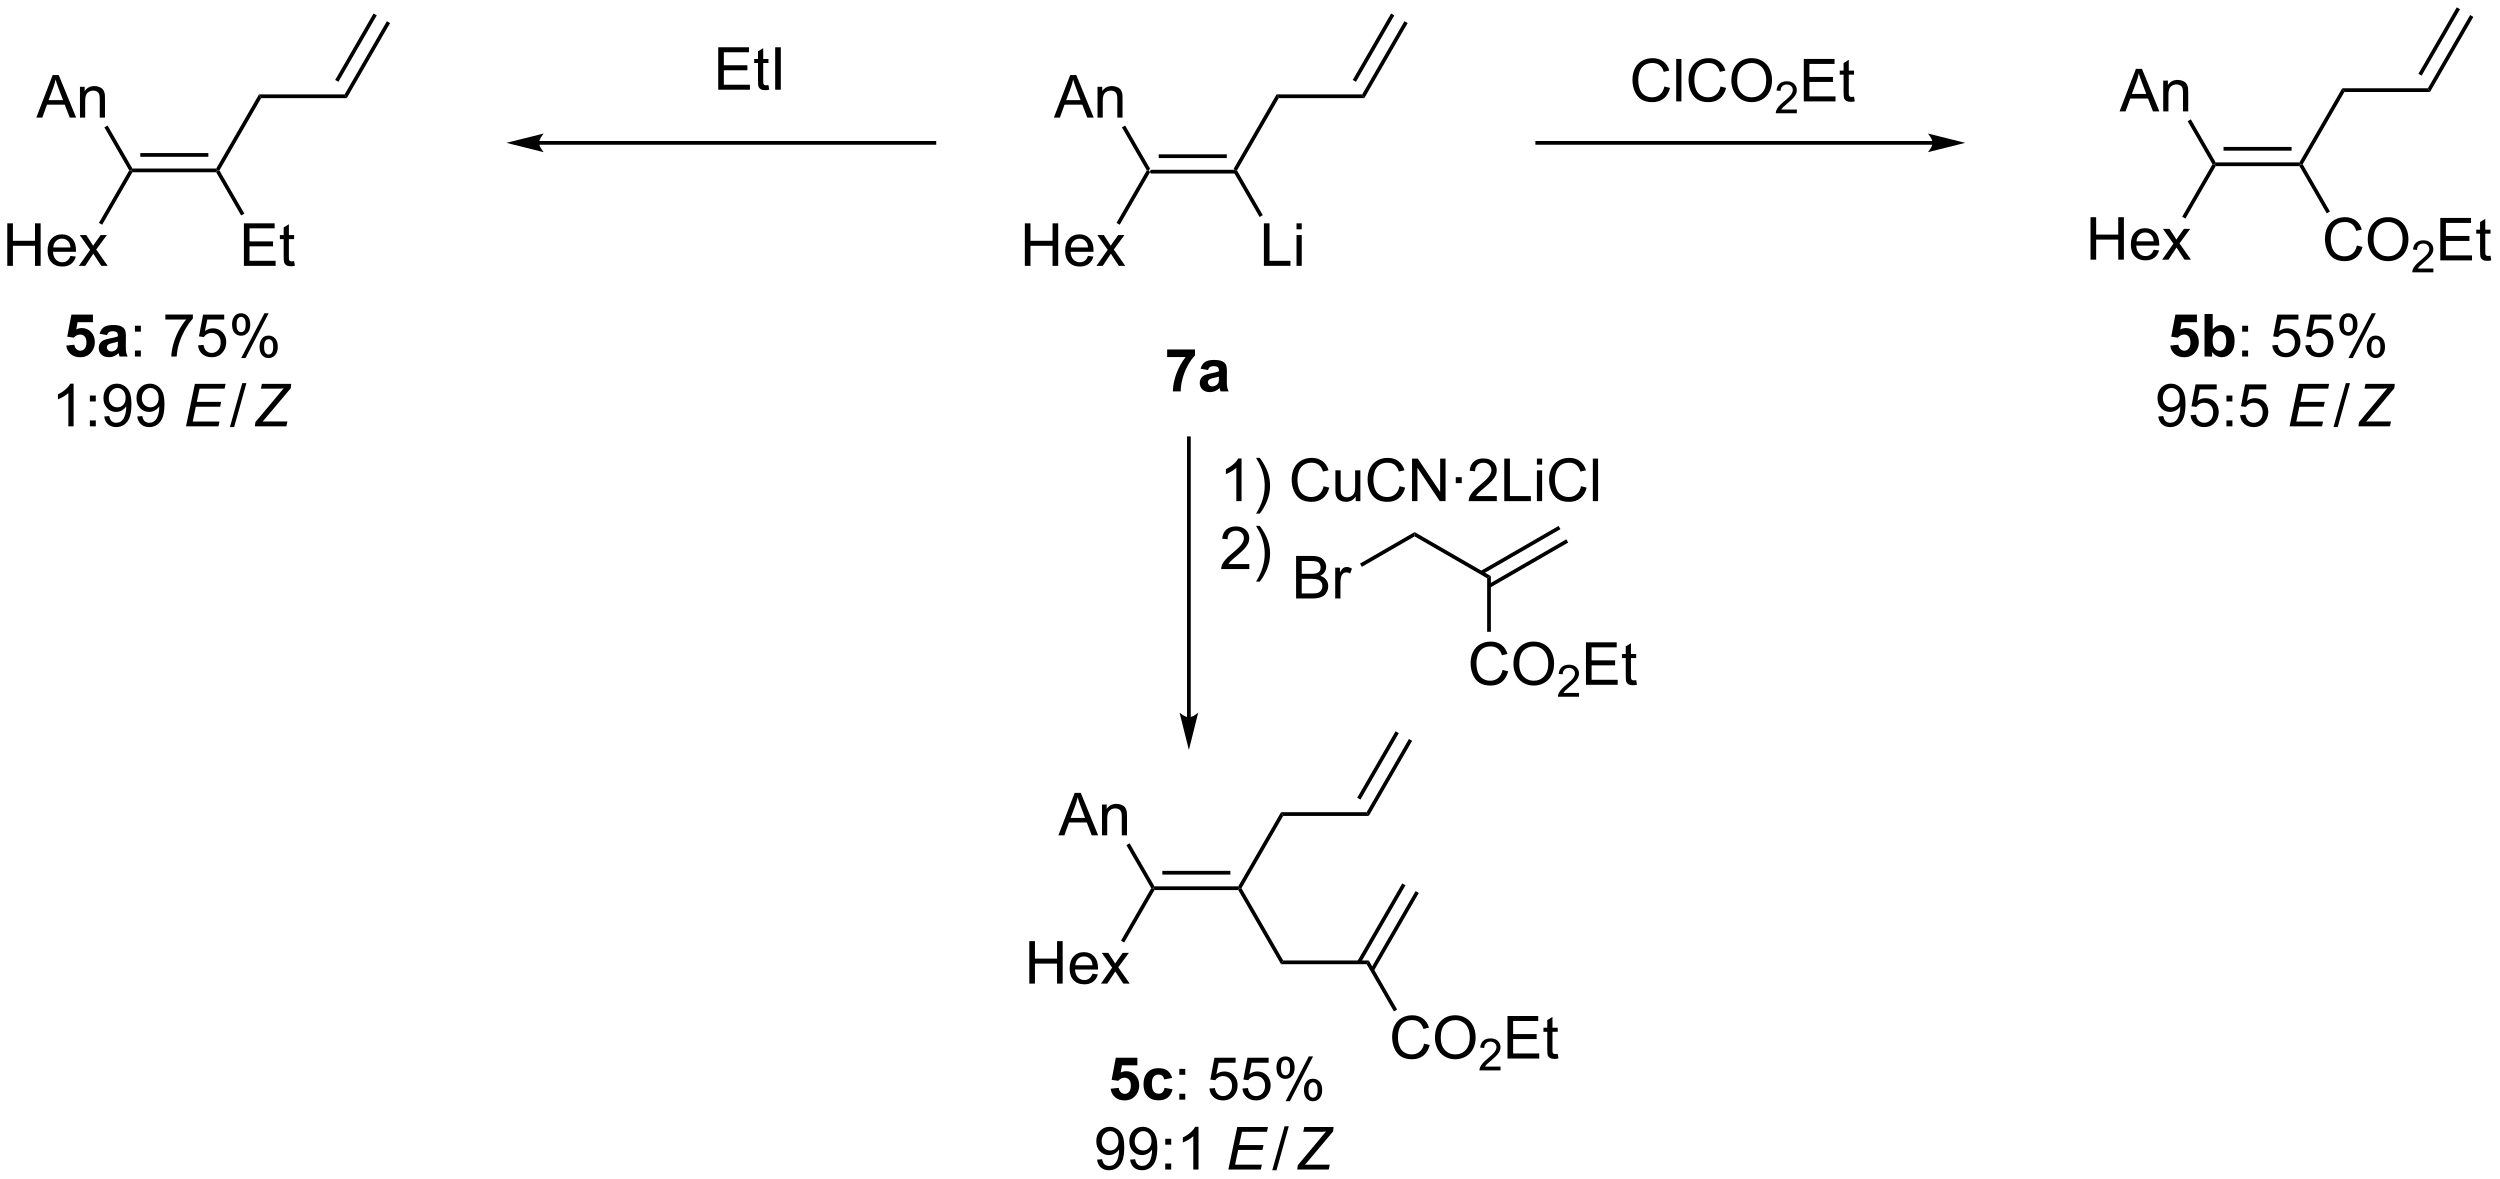 <?xml version="1.0" encoding="UTF-8"?>
<!DOCTYPE svg PUBLIC '-//W3C//DTD SVG 1.0//EN'
          'http://www.w3.org/TR/2001/REC-SVG-20010904/DTD/svg10.dtd'>
<svg stroke-dasharray="none" shape-rendering="auto" xmlns="http://www.w3.org/2000/svg" font-family="'Dialog'" text-rendering="auto" width="918" fill-opacity="1" color-interpolation="auto" color-rendering="auto" preserveAspectRatio="xMidYMid meet" font-size="12px" viewBox="0 0 918 433" fill="black" xmlns:xlink="http://www.w3.org/1999/xlink" stroke="black" image-rendering="auto" stroke-miterlimit="10" stroke-linecap="square" stroke-linejoin="miter" font-style="normal" stroke-width="1" height="433" stroke-dashoffset="0" font-weight="normal" stroke-opacity="1"
><!--Generated by the Batik Graphics2D SVG Generator--><defs id="genericDefs"
  /><g
  ><defs id="defs1"
    ><clipPath clipPathUnits="userSpaceOnUse" id="clipPath1"
      ><path d="M1.924 0.646 L345.961 0.646 L345.961 162.773 L1.924 162.773 L1.924 0.646 Z"
      /></clipPath
      ><clipPath clipPathUnits="userSpaceOnUse" id="clipPath2"
      ><path d="M110.281 420.431 L110.281 578.051 L444.752 578.051 L444.752 420.431 Z"
      /></clipPath
    ></defs
    ><g transform="scale(2.667,2.667) translate(-1.924,-0.646) matrix(1.029,0,0,1.029,-111.51,-431.81)"
    ><path d="M264.228 443.484 L264.083 443.234 L264.228 442.984 L275.439 442.984 L275.583 443.234 L275.439 443.484 ZM265.278 441.414 L274.388 441.414 L274.388 440.914 L265.278 440.914 Z" stroke="none" clip-path="url(#clipPath2)"
    /></g
    ><g transform="matrix(2.743,0,0,2.743,-302.493,-1153.215)"
    ><path d="M247.472 456.009 L247.472 450.318 L248.225 450.318 L248.225 452.655 L251.183 452.655 L251.183 450.318 L251.936 450.318 L251.936 456.009 L251.183 456.009 L251.183 453.325 L248.225 453.325 L248.225 456.009 L247.472 456.009 ZM255.923 454.682 L256.644 454.77 Q256.474 455.404 256.01 455.753 Q255.55 456.102 254.833 456.102 Q253.927 456.102 253.397 455.546 Q252.869 454.987 252.869 453.983 Q252.869 452.942 253.405 452.368 Q253.94 451.793 254.794 451.793 Q255.62 451.793 256.142 452.358 Q256.668 452.919 256.668 453.939 Q256.668 454.001 256.665 454.125 L253.591 454.125 Q253.63 454.806 253.974 455.168 Q254.321 455.528 254.836 455.528 Q255.221 455.528 255.493 455.326 Q255.765 455.124 255.923 454.682 ZM253.63 453.551 L255.93 453.551 Q255.884 453.031 255.666 452.772 Q255.332 452.368 254.802 452.368 Q254.321 452.368 253.992 452.692 Q253.663 453.012 253.63 453.551 ZM257.057 456.009 L258.563 453.866 L257.168 451.887 L258.043 451.887 L258.675 452.852 Q258.853 453.129 258.962 453.315 Q259.133 453.059 259.278 452.86 L259.971 451.887 L260.807 451.887 L259.381 453.828 L260.916 456.009 L260.057 456.009 L259.21 454.728 L258.985 454.381 L257.904 456.009 L257.057 456.009 Z" stroke="none" clip-path="url(#clipPath2)"
    /></g
    ><g transform="matrix(2.743,0,0,2.743,-302.493,-1153.215)"
    ><path d="M263.795 443.234 L264.083 443.234 L264.228 443.484 L260.174 450.505 L259.741 450.255 Z" stroke="none" clip-path="url(#clipPath2)"
    /></g
    ><g transform="matrix(2.743,0,0,2.743,-302.493,-1153.215)"
    ><path d="M251.36 436.16 L253.547 430.469 L254.359 430.469 L256.688 436.16 L255.829 436.16 L255.167 434.436 L252.786 434.436 L252.162 436.16 L251.36 436.16 ZM253.003 433.823 L254.934 433.823 L254.339 432.247 Q254.067 431.527 253.935 431.067 Q253.826 431.613 253.63 432.154 L253.003 433.823 ZM257.201 436.16 L257.201 432.037 L257.83 432.037 L257.83 432.622 Q258.283 431.944 259.142 431.944 Q259.514 431.944 259.825 432.079 Q260.138 432.211 260.293 432.428 Q260.449 432.645 260.511 432.945 Q260.55 433.14 260.55 433.624 L260.55 436.16 L259.851 436.16 L259.851 433.652 Q259.851 433.225 259.768 433.013 Q259.688 432.801 259.481 432.676 Q259.274 432.55 258.994 432.55 Q258.547 432.55 258.223 432.834 Q257.9 433.116 257.9 433.908 L257.9 436.16 L257.201 436.16 Z" stroke="none" clip-path="url(#clipPath2)"
    /></g
    ><g transform="matrix(2.743,0,0,2.743,-302.493,-1153.215)"
    ><path d="M264.228 442.984 L264.083 443.234 L263.795 443.234 L260.468 437.473 L260.901 437.223 Z" stroke="none" clip-path="url(#clipPath2)"
    /></g
    ><g transform="matrix(2.743,0,0,2.743,-302.493,-1153.215)"
    ><path d="M275.872 443.234 L275.583 443.234 L275.439 442.984 L281.169 433.06 L281.458 433.56 Z" stroke="none" clip-path="url(#clipPath2)"
    /></g
    ><g transform="matrix(2.743,0,0,2.743,-302.493,-1153.215)"
    ><path d="M279.473 456.009 L279.473 450.318 L280.226 450.318 L280.226 455.336 L283.029 455.336 L283.029 456.009 L279.473 456.009 ZM283.841 451.121 L283.841 450.318 L284.539 450.318 L284.539 451.121 L283.841 451.121 ZM283.841 456.009 L283.841 451.887 L284.539 451.887 L284.539 456.009 L283.841 456.009 Z" stroke="none" clip-path="url(#clipPath2)"
    /></g
    ><g transform="matrix(2.743,0,0,2.743,-302.493,-1153.215)"
    ><path d="M275.439 443.484 L275.583 443.234 L275.872 443.234 L279.329 449.222 L278.896 449.472 Z" stroke="none" clip-path="url(#clipPath2)"
    /></g
    ><g transform="matrix(2.743,0,0,2.743,-302.493,-1153.215)"
    ><path d="M281.458 433.56 L281.169 433.06 L292.629 433.06 L292.918 433.56 Z" stroke="none" clip-path="url(#clipPath2)"
    /></g
    ><g transform="matrix(2.743,0,0,2.743,-302.493,-1153.215)"
    ><path d="M292.918 433.56 L292.629 433.06 L298.287 423.26 L298.72 423.51 ZM291.799 431.372 L296.933 422.479 L296.5 422.229 L291.366 431.122 Z" stroke="none" clip-path="url(#clipPath2)"
    /></g
    ><g transform="matrix(2.743,0,0,2.743,-302.493,-1153.215)"
    ><path d="M266.521 468.219 L266.521 467.207 L270.25 467.207 L270.25 467.999 Q269.79 468.452 269.311 469.304 Q268.835 470.152 268.584 471.11 Q268.333 472.067 268.338 472.821 L267.285 472.821 Q267.313 471.64 267.771 470.414 Q268.232 469.187 269 468.219 L266.521 468.219 ZM271.991 469.956 L271 469.777 Q271.168 469.179 271.574 468.892 Q271.983 468.605 272.785 468.605 Q273.515 468.605 273.872 468.778 Q274.229 468.949 274.374 469.216 Q274.522 469.482 274.522 470.191 L274.509 471.464 Q274.509 472.008 274.561 472.267 Q274.615 472.526 274.757 472.821 L273.678 472.821 Q273.637 472.712 273.575 472.497 Q273.546 472.401 273.536 472.37 Q273.256 472.642 272.938 472.779 Q272.62 472.914 272.257 472.914 Q271.621 472.914 271.253 472.57 Q270.888 472.223 270.888 471.695 Q270.888 471.346 271.054 471.071 Q271.222 470.797 271.522 470.652 Q271.823 470.507 272.389 470.398 Q273.155 470.253 273.45 470.129 L273.45 470.021 Q273.45 469.707 273.295 469.573 Q273.14 469.438 272.708 469.438 Q272.418 469.438 272.255 469.555 Q272.092 469.668 271.991 469.956 ZM273.45 470.841 Q273.241 470.911 272.785 471.009 Q272.332 471.105 272.193 471.198 Q271.978 471.348 271.978 471.581 Q271.978 471.811 272.149 471.979 Q272.32 472.145 272.584 472.145 Q272.878 472.145 273.148 471.951 Q273.344 471.804 273.406 471.589 Q273.45 471.449 273.45 471.058 L273.45 470.841 Z" stroke="none" clip-path="url(#clipPath2)"
    /></g
    ><g transform="matrix(2.743,0,0,2.743,-302.493,-1153.215)"
    ><path d="M269.682 516.443 L269.682 479.087 L269.682 478.837 L269.182 478.837 L269.182 479.087 L269.182 516.443 L269.182 516.693 L269.682 516.693 L269.682 516.443 ZM269.432 520.818 L270.682 515.818 C270.682 515.818 269.979 516.443 269.432 516.443 C268.885 516.443 268.182 515.818 268.182 515.818 Z" stroke="none" clip-path="url(#clipPath2)"
    /></g
    ><g transform="matrix(2.743,0,0,2.743,-302.493,-1153.215)"
    ><path d="M264.827 539.574 L264.682 539.324 L264.827 539.074 L276.038 539.074 L276.182 539.324 L276.038 539.574 ZM265.877 537.504 L274.987 537.504 L274.987 537.004 L265.877 537.004 Z" stroke="none" clip-path="url(#clipPath2)"
    /></g
    ><g transform="matrix(2.743,0,0,2.743,-302.493,-1153.215)"
    ><path d="M248.071 552.098 L248.071 546.408 L248.824 546.408 L248.824 548.745 L251.782 548.745 L251.782 546.408 L252.535 546.408 L252.535 552.098 L251.782 552.098 L251.782 549.415 L248.824 549.415 L248.824 552.098 L248.071 552.098 ZM256.522 550.771 L257.243 550.859 Q257.073 551.493 256.61 551.842 Q256.149 552.192 255.432 552.192 Q254.526 552.192 253.996 551.635 Q253.468 551.076 253.468 550.072 Q253.468 549.032 254.004 548.457 Q254.539 547.883 255.393 547.883 Q256.219 547.883 256.741 548.447 Q257.267 549.008 257.267 550.028 Q257.267 550.09 257.264 550.214 L254.19 550.214 Q254.229 550.895 254.573 551.257 Q254.92 551.617 255.435 551.617 Q255.82 551.617 256.092 551.415 Q256.364 551.213 256.522 550.771 ZM254.229 549.64 L256.529 549.64 Q256.483 549.12 256.265 548.861 Q255.931 548.457 255.401 548.457 Q254.92 548.457 254.591 548.781 Q254.262 549.102 254.229 549.64 ZM257.656 552.098 L259.162 549.956 L257.767 547.976 L258.642 547.976 L259.274 548.941 Q259.452 549.218 259.561 549.404 Q259.732 549.148 259.877 548.949 L260.57 547.976 L261.406 547.976 L259.98 549.917 L261.515 552.098 L260.656 552.098 L259.809 550.817 L259.584 550.471 L258.502 552.098 L257.656 552.098 Z" stroke="none" clip-path="url(#clipPath2)"
    /></g
    ><g transform="matrix(2.743,0,0,2.743,-302.493,-1153.215)"
    ><path d="M264.394 539.324 L264.682 539.324 L264.827 539.574 L260.773 546.594 L260.34 546.344 Z" stroke="none" clip-path="url(#clipPath2)"
    /></g
    ><g transform="matrix(2.743,0,0,2.743,-302.493,-1153.215)"
    ><path d="M251.959 532.249 L254.146 526.558 L254.958 526.558 L257.288 532.249 L256.428 532.249 L255.766 530.525 L253.385 530.525 L252.761 532.249 L251.959 532.249 ZM253.602 529.912 L255.533 529.912 L254.938 528.336 Q254.666 527.617 254.534 527.156 Q254.425 527.702 254.229 528.243 L253.602 529.912 ZM257.8 532.249 L257.8 528.126 L258.429 528.126 L258.429 528.711 Q258.882 528.033 259.741 528.033 Q260.113 528.033 260.424 528.168 Q260.737 528.3 260.892 528.517 Q261.048 528.735 261.11 529.035 Q261.149 529.229 261.149 529.713 L261.149 532.249 L260.45 532.249 L260.45 529.741 Q260.45 529.314 260.367 529.102 Q260.287 528.89 260.08 528.766 Q259.873 528.639 259.593 528.639 Q259.146 528.639 258.822 528.924 Q258.499 529.206 258.499 529.998 L258.499 532.249 L257.8 532.249 Z" stroke="none" clip-path="url(#clipPath2)"
    /></g
    ><g transform="matrix(2.743,0,0,2.743,-302.493,-1153.215)"
    ><path d="M264.827 539.074 L264.682 539.324 L264.394 539.324 L261.067 533.563 L261.5 533.313 Z" stroke="none" clip-path="url(#clipPath2)"
    /></g
    ><g transform="matrix(2.743,0,0,2.743,-302.493,-1153.215)"
    ><path d="M276.471 539.324 L276.182 539.324 L276.038 539.074 L281.768 529.149 L282.057 529.649 Z" stroke="none" clip-path="url(#clipPath2)"
    /></g
    ><g transform="matrix(2.743,0,0,2.743,-302.493,-1153.215)"
    ><path d="M276.038 539.574 L276.182 539.324 L276.471 539.324 L282.057 548.998 L281.768 549.498 Z" stroke="none" clip-path="url(#clipPath2)"
    /></g
    ><g transform="matrix(2.743,0,0,2.743,-302.493,-1153.215)"
    ><path d="M282.057 529.649 L281.768 529.149 L293.228 529.149 L293.517 529.649 Z" stroke="none" clip-path="url(#clipPath2)"
    /></g
    ><g transform="matrix(2.743,0,0,2.743,-302.493,-1153.215)"
    ><path d="M293.517 529.649 L293.228 529.149 L298.886 519.349 L299.319 519.599 ZM292.398 527.461 L297.532 518.568 L297.099 518.318 L291.965 527.211 Z" stroke="none" clip-path="url(#clipPath2)"
    /></g
    ><g transform="matrix(2.743,0,0,2.743,-302.493,-1153.215)"
    ><path d="M258.958 566.166 L260.045 566.054 Q260.092 566.422 260.32 566.639 Q260.55 566.854 260.848 566.854 Q261.189 566.854 261.425 566.577 Q261.663 566.298 261.663 565.739 Q261.663 565.216 261.427 564.954 Q261.194 564.691 260.816 564.691 Q260.348 564.691 259.975 565.107 L259.09 564.978 L259.649 562.017 L262.532 562.017 L262.532 563.037 L260.475 563.037 L260.304 564.005 Q260.669 563.821 261.049 563.821 Q261.777 563.821 262.281 564.349 Q262.786 564.877 262.786 565.721 Q262.786 566.422 262.377 566.973 Q261.823 567.729 260.837 567.729 Q260.048 567.729 259.551 567.304 Q259.054 566.88 258.958 566.166 ZM267.192 564.727 L266.115 564.921 Q266.061 564.597 265.869 564.434 Q265.678 564.271 265.37 564.271 Q264.964 564.271 264.72 564.553 Q264.477 564.835 264.477 565.495 Q264.477 566.228 264.723 566.53 Q264.971 566.833 265.385 566.833 Q265.696 566.833 265.893 566.657 Q266.092 566.481 266.175 566.049 L267.246 566.233 Q267.078 566.97 266.604 567.348 Q266.131 567.723 265.336 567.723 Q264.43 567.723 263.892 567.154 Q263.356 566.582 263.356 565.573 Q263.356 564.551 263.895 563.984 Q264.436 563.415 265.354 563.415 Q266.107 563.415 266.553 563.738 Q266.998 564.062 267.192 564.727 Z" stroke="none" clip-path="url(#clipPath2)"
    /></g
    ><g transform="matrix(2.743,0,0,2.743,-302.493,-1153.215)"
    ><path d="M268.152 564.302 L268.152 563.508 L268.947 563.508 L268.947 564.302 L268.152 564.302 ZM268.152 567.63 L268.152 566.833 L268.947 566.833 L268.947 567.63 L268.152 567.63 ZM272.182 566.14 L272.914 566.078 Q272.997 566.613 273.292 566.882 Q273.589 567.152 274.009 567.152 Q274.513 567.152 274.863 566.771 Q275.212 566.391 275.212 565.762 Q275.212 565.164 274.875 564.82 Q274.542 564.473 273.998 564.473 Q273.659 564.473 273.387 564.628 Q273.116 564.781 272.96 565.024 L272.306 564.939 L272.857 562.017 L275.685 562.017 L275.685 562.685 L273.416 562.685 L273.108 564.214 Q273.62 563.857 274.185 563.857 Q274.93 563.857 275.442 564.375 Q275.955 564.89 275.955 565.7 Q275.955 566.473 275.504 567.035 Q274.956 567.729 274.009 567.729 Q273.232 567.729 272.74 567.294 Q272.251 566.856 272.182 566.14 ZM276.603 566.14 L277.335 566.078 Q277.418 566.613 277.713 566.882 Q278.011 567.152 278.43 567.152 Q278.935 567.152 279.284 566.771 Q279.633 566.391 279.633 565.762 Q279.633 565.164 279.297 564.82 Q278.963 564.473 278.42 564.473 Q278.081 564.473 277.809 564.628 Q277.537 564.781 277.382 565.024 L276.727 564.939 L277.278 562.017 L280.107 562.017 L280.107 562.685 L277.837 562.685 L277.529 564.214 Q278.042 563.857 278.606 563.857 Q279.351 563.857 279.864 564.375 Q280.376 564.89 280.376 565.7 Q280.376 566.473 279.926 567.035 Q279.377 567.729 278.43 567.729 Q277.654 567.729 277.162 567.294 Q276.673 566.856 276.603 566.14 ZM281.156 563.306 Q281.156 562.695 281.462 562.268 Q281.77 561.841 282.352 561.841 Q282.888 561.841 283.237 562.224 Q283.589 562.607 283.589 563.347 Q283.589 564.069 283.234 564.46 Q282.88 564.851 282.36 564.851 Q281.842 564.851 281.498 564.468 Q281.156 564.082 281.156 563.306 ZM282.37 562.323 Q282.111 562.323 281.938 562.548 Q281.764 562.773 281.764 563.376 Q281.764 563.922 281.938 564.147 Q282.114 564.37 282.37 564.37 Q282.634 564.37 282.807 564.144 Q282.981 563.919 282.981 563.322 Q282.981 562.77 282.805 562.548 Q282.631 562.323 282.37 562.323 ZM282.375 567.84 L285.488 561.841 L286.055 561.841 L282.952 567.84 L282.375 567.84 ZM284.836 566.295 Q284.836 565.682 285.142 565.257 Q285.45 564.83 286.034 564.83 Q286.57 564.83 286.922 565.213 Q287.274 565.596 287.274 566.336 Q287.274 567.058 286.917 567.449 Q286.562 567.84 286.04 567.84 Q285.522 567.84 285.178 567.454 Q284.836 567.066 284.836 566.295 ZM286.055 565.312 Q285.791 565.312 285.618 565.537 Q285.444 565.762 285.444 566.365 Q285.444 566.908 285.618 567.133 Q285.794 567.359 286.05 567.359 Q286.319 567.359 286.49 567.133 Q286.663 566.908 286.663 566.311 Q286.663 565.759 286.487 565.537 Q286.314 565.312 286.055 565.312 Z" stroke="none" clip-path="url(#clipPath2)"
    /></g
    ><g transform="matrix(2.743,0,0,2.743,-302.493,-1153.215)"
    ><path d="M257.141 575.663 L257.814 575.601 Q257.899 576.074 258.14 576.289 Q258.38 576.501 258.756 576.501 Q259.079 576.501 259.32 576.354 Q259.563 576.207 259.718 575.961 Q259.874 575.715 259.977 575.296 Q260.083 574.876 260.083 574.442 Q260.083 574.395 260.081 574.302 Q259.871 574.636 259.506 574.843 Q259.144 575.05 258.722 575.05 Q258.016 575.05 257.526 574.537 Q257.037 574.025 257.037 573.187 Q257.037 572.322 257.547 571.794 Q258.057 571.266 258.826 571.266 Q259.382 571.266 259.84 571.566 Q260.301 571.864 260.539 572.418 Q260.779 572.969 260.779 574.017 Q260.779 575.109 260.541 575.756 Q260.306 576.401 259.837 576.74 Q259.369 577.079 258.74 577.079 Q258.072 577.079 257.648 576.709 Q257.226 576.336 257.141 575.663 ZM260.003 573.153 Q260.003 572.55 259.682 572.198 Q259.361 571.843 258.911 571.843 Q258.445 571.843 258.098 572.224 Q257.754 572.604 257.754 573.21 Q257.754 573.753 258.083 574.095 Q258.411 574.434 258.893 574.434 Q259.377 574.434 259.69 574.095 Q260.003 573.753 260.003 573.153 ZM261.562 575.663 L262.235 575.601 Q262.32 576.074 262.561 576.289 Q262.802 576.501 263.177 576.501 Q263.501 576.501 263.741 576.354 Q263.985 576.207 264.14 575.961 Q264.295 575.715 264.399 575.296 Q264.505 574.876 264.505 574.442 Q264.505 574.395 264.502 574.302 Q264.293 574.636 263.928 574.843 Q263.565 575.05 263.144 575.05 Q262.437 575.05 261.948 574.537 Q261.459 574.025 261.459 573.187 Q261.459 572.322 261.969 571.794 Q262.478 571.266 263.247 571.266 Q263.803 571.266 264.261 571.566 Q264.722 571.864 264.96 572.418 Q265.201 572.969 265.201 574.017 Q265.201 575.109 264.963 575.756 Q264.727 576.401 264.259 576.74 Q263.79 577.079 263.162 577.079 Q262.494 577.079 262.07 576.709 Q261.648 576.336 261.562 575.663 ZM264.425 573.153 Q264.425 572.55 264.104 572.198 Q263.783 571.843 263.332 571.843 Q262.867 571.843 262.52 572.224 Q262.176 572.604 262.176 573.21 Q262.176 573.753 262.504 574.095 Q262.833 574.434 263.314 574.434 Q263.798 574.434 264.111 574.095 Q264.425 573.753 264.425 573.153 ZM266.268 573.652 L266.268 572.858 L267.063 572.858 L267.063 573.652 L266.268 573.652 ZM266.268 576.98 L266.268 576.183 L267.063 576.183 L267.063 576.98 L266.268 576.98 ZM270.721 576.98 L270.022 576.98 L270.022 572.527 Q269.769 572.767 269.36 573.008 Q268.951 573.249 268.625 573.37 L268.625 572.695 Q269.209 572.418 269.647 572.027 Q270.087 571.634 270.271 571.266 L270.721 571.266 L270.721 576.98 Z" stroke="none" clip-path="url(#clipPath2)"
    /></g
    ><g transform="matrix(2.743,0,0,2.743,-302.493,-1153.215)"
    ><path d="M274.717 576.98 L275.91 571.289 L280.017 571.289 L279.88 571.937 L276.534 571.937 L276.161 573.707 L279.422 573.707 L279.287 574.356 L276.027 574.356 L275.615 576.336 L279.197 576.336 L279.062 576.98 L274.717 576.98 Z" stroke="none" clip-path="url(#clipPath2)"
    /></g
    ><g transform="matrix(2.743,0,0,2.743,-302.493,-1153.215)"
    ><path d="M280.595 577.079 L282.246 571.191 L282.805 571.191 L281.159 577.079 L280.595 577.079 Z" stroke="none" clip-path="url(#clipPath2)"
    /></g
    ><g transform="matrix(2.743,0,0,2.743,-302.493,-1153.215)"
    ><path d="M283.935 576.98 L284.01 576.408 L286.859 573.005 L287.449 572.291 Q287.628 572.074 287.793 571.89 Q287.433 571.934 287.289 571.934 L287.102 571.929 L286.877 571.934 L286.657 571.937 L284.742 571.937 L284.879 571.289 L288.803 571.289 L288.738 571.882 L285.682 575.513 Q285.12 576.183 284.967 576.354 Q285.138 576.331 285.19 576.331 L288.29 576.331 L288.156 576.98 L283.935 576.98 Z" stroke="none" clip-path="url(#clipPath2)"
    /></g
    ><g transform="matrix(2.743,0,0,2.743,-302.493,-1153.215)"
    ><path d="M406.889 442.659 L406.745 442.409 L406.889 442.159 L418.101 442.159 L418.245 442.409 L418.101 442.659 ZM407.94 440.589 L417.05 440.589 L417.05 440.089 L407.94 440.089 Z" stroke="none" clip-path="url(#clipPath2)"
    /></g
    ><g transform="matrix(2.743,0,0,2.743,-302.493,-1153.215)"
    ><path d="M390.133 455.184 L390.133 449.493 L390.886 449.493 L390.886 451.83 L393.844 451.83 L393.844 449.493 L394.597 449.493 L394.597 455.184 L393.844 455.184 L393.844 452.5 L390.886 452.5 L390.886 455.184 L390.133 455.184 ZM398.584 453.856 L399.306 453.945 Q399.135 454.579 398.672 454.928 Q398.211 455.277 397.495 455.277 Q396.589 455.277 396.058 454.721 Q395.53 454.162 395.53 453.158 Q395.53 452.118 396.066 451.543 Q396.602 450.968 397.456 450.968 Q398.281 450.968 398.804 451.533 Q399.329 452.094 399.329 453.114 Q399.329 453.176 399.327 453.3 L396.252 453.3 Q396.291 453.981 396.635 454.343 Q396.982 454.703 397.497 454.703 Q397.883 454.703 398.154 454.501 Q398.426 454.299 398.584 453.856 ZM396.291 452.726 L398.592 452.726 Q398.545 452.205 398.328 451.947 Q397.994 451.543 397.463 451.543 Q396.982 451.543 396.653 451.866 Q396.325 452.187 396.291 452.726 ZM399.719 455.184 L401.225 453.041 L399.83 451.062 L400.705 451.062 L401.336 452.027 Q401.515 452.304 401.623 452.49 Q401.794 452.234 401.939 452.035 L402.633 451.062 L403.469 451.062 L402.043 453.002 L403.577 455.184 L402.718 455.184 L401.872 453.903 L401.647 453.556 L400.565 455.184 L399.719 455.184 Z" stroke="none" clip-path="url(#clipPath2)"
    /></g
    ><g transform="matrix(2.743,0,0,2.743,-302.493,-1153.215)"
    ><path d="M406.456 442.409 L406.745 442.409 L406.889 442.659 L402.836 449.68 L402.403 449.43 Z" stroke="none" clip-path="url(#clipPath2)"
    /></g
    ><g transform="matrix(2.743,0,0,2.743,-302.493,-1153.215)"
    ><path d="M394.022 435.335 L396.208 429.644 L397.021 429.644 L399.35 435.335 L398.491 435.335 L397.828 433.611 L395.447 433.611 L394.824 435.335 L394.022 435.335 ZM395.665 432.998 L397.595 432.998 L397 431.422 Q396.728 430.702 396.596 430.242 Q396.488 430.788 396.291 431.329 L395.665 432.998 ZM399.862 435.335 L399.862 431.212 L400.491 431.212 L400.491 431.797 Q400.944 431.119 401.803 431.119 Q402.176 431.119 402.486 431.254 Q402.8 431.386 402.955 431.603 Q403.11 431.82 403.172 432.12 Q403.211 432.315 403.211 432.799 L403.211 435.335 L402.512 435.335 L402.512 432.827 Q402.512 432.4 402.43 432.188 Q402.349 431.976 402.142 431.851 Q401.935 431.725 401.656 431.725 Q401.208 431.725 400.885 432.009 Q400.561 432.291 400.561 433.083 L400.561 435.335 L399.862 435.335 Z" stroke="none" clip-path="url(#clipPath2)"
    /></g
    ><g transform="matrix(2.743,0,0,2.743,-302.493,-1153.215)"
    ><path d="M406.889 442.159 L406.745 442.409 L406.456 442.409 L403.13 436.648 L403.563 436.398 Z" stroke="none" clip-path="url(#clipPath2)"
    /></g
    ><g transform="matrix(2.743,0,0,2.743,-302.493,-1153.215)"
    ><path d="M418.533 442.409 L418.245 442.409 L418.101 442.159 L423.83 432.235 L424.119 432.735 Z" stroke="none" clip-path="url(#clipPath2)"
    /></g
    ><g transform="matrix(2.743,0,0,2.743,-302.493,-1153.215)"
    ><path d="M425.791 453.289 L426.545 453.478 Q426.309 454.407 425.693 454.896 Q425.077 455.382 424.19 455.382 Q423.268 455.382 422.691 455.007 Q422.117 454.632 421.814 453.923 Q421.514 453.211 421.514 452.396 Q421.514 451.506 421.853 450.846 Q422.194 450.183 422.821 449.839 Q423.447 449.495 424.2 449.495 Q425.054 449.495 425.636 449.93 Q426.219 450.365 426.449 451.154 L425.706 451.327 Q425.51 450.706 425.132 450.424 Q424.756 450.139 424.184 450.139 Q423.53 450.139 423.087 450.455 Q422.647 450.768 422.469 451.299 Q422.29 451.829 422.29 452.391 Q422.29 453.118 422.502 453.659 Q422.714 454.2 423.16 454.469 Q423.607 454.736 424.127 454.736 Q424.759 454.736 425.196 454.371 Q425.636 454.006 425.791 453.289 ZM427.245 452.513 Q427.245 451.094 428.005 450.295 Q428.766 449.493 429.97 449.493 Q430.756 449.493 431.388 449.87 Q432.022 450.246 432.353 450.918 Q432.687 451.591 432.687 452.445 Q432.687 453.312 432.338 453.995 Q431.988 454.679 431.346 455.031 Q430.707 455.382 429.964 455.382 Q429.162 455.382 428.528 454.994 Q427.897 454.604 427.571 453.933 Q427.245 453.26 427.245 452.513 ZM428.021 452.523 Q428.021 453.553 428.572 454.146 Q429.126 454.736 429.962 454.736 Q430.811 454.736 431.359 454.138 Q431.911 453.54 431.911 452.443 Q431.911 451.747 431.675 451.229 Q431.44 450.711 430.987 450.427 Q430.536 450.139 429.972 450.139 Q429.173 450.139 428.596 450.691 Q428.021 451.239 428.021 452.523 Z" stroke="none" clip-path="url(#clipPath2)"
    /></g
    ><g transform="matrix(2.743,0,0,2.743,-302.493,-1153.215)"
    ><path d="M436.027 456.37 L436.027 456.874 L433.204 456.874 Q433.199 456.684 433.267 456.509 Q433.373 456.222 433.61 455.943 Q433.849 455.663 434.297 455.296 Q434.992 454.726 435.237 454.392 Q435.481 454.058 435.481 453.761 Q435.481 453.45 435.258 453.237 Q435.037 453.022 434.678 453.022 Q434.299 453.022 434.072 453.249 Q433.845 453.476 433.843 453.877 L433.303 453.823 Q433.36 453.219 433.721 452.905 Q434.082 452.589 434.689 452.589 Q435.305 452.589 435.662 452.93 Q436.021 453.27 436.021 453.773 Q436.021 454.029 435.916 454.277 Q435.811 454.524 435.567 454.797 Q435.324 455.071 434.759 455.549 Q434.288 455.945 434.154 456.086 Q434.02 456.228 433.932 456.37 L436.027 456.37 Z" stroke="none" clip-path="url(#clipPath2)"
    /></g
    ><g transform="matrix(2.743,0,0,2.743,-302.493,-1153.215)"
    ><path d="M436.955 455.284 L436.955 449.593 L441.07 449.593 L441.07 450.264 L437.708 450.264 L437.708 452.008 L440.858 452.008 L440.858 452.676 L437.708 452.676 L437.708 454.611 L441.202 454.611 L441.202 455.284 L436.955 455.284 ZM443.678 454.658 L443.779 455.276 Q443.484 455.339 443.251 455.339 Q442.871 455.339 442.661 455.219 Q442.452 455.098 442.366 454.901 Q442.281 454.704 442.281 454.076 L442.281 451.705 L441.769 451.705 L441.769 451.162 L442.281 451.162 L442.281 450.139 L442.977 449.72 L442.977 451.162 L443.678 451.162 L443.678 451.705 L442.977 451.705 L442.977 454.115 Q442.977 454.415 443.013 454.5 Q443.05 454.586 443.132 454.637 Q443.218 454.686 443.373 454.686 Q443.49 454.686 443.678 454.658 Z" stroke="none" clip-path="url(#clipPath2)"
    /></g
    ><g transform="matrix(2.743,0,0,2.743,-302.493,-1153.215)"
    ><path d="M418.101 442.659 L418.245 442.409 L418.533 442.409 L422.183 448.732 L421.75 448.982 Z" stroke="none" clip-path="url(#clipPath2)"
    /></g
    ><g transform="matrix(2.743,0,0,2.743,-302.493,-1153.215)"
    ><path d="M424.119 432.735 L423.83 432.235 L435.291 432.235 L435.579 432.735 Z" stroke="none" clip-path="url(#clipPath2)"
    /></g
    ><g transform="matrix(2.743,0,0,2.743,-302.493,-1153.215)"
    ><path d="M435.579 432.735 L435.291 432.235 L440.948 422.435 L441.381 422.685 ZM434.46 430.547 L439.595 421.654 L439.162 421.404 L434.027 430.297 Z" stroke="none" clip-path="url(#clipPath2)"
    /></g
    ><g transform="matrix(2.743,0,0,2.743,-302.493,-1153.215)"
    ><path d="M400.804 466.681 L401.891 466.57 Q401.937 466.937 402.165 467.154 Q402.395 467.369 402.693 467.369 Q403.035 467.369 403.27 467.092 Q403.508 466.813 403.508 466.254 Q403.508 465.731 403.273 465.47 Q403.04 465.206 402.662 465.206 Q402.193 465.206 401.821 465.622 L400.936 465.493 L401.495 462.533 L404.378 462.533 L404.378 463.552 L402.32 463.552 L402.15 464.52 Q402.514 464.336 402.895 464.336 Q403.622 464.336 404.127 464.864 Q404.631 465.392 404.631 466.236 Q404.631 466.937 404.222 467.488 Q403.669 468.244 402.683 468.244 Q401.893 468.244 401.397 467.82 Q400.9 467.395 400.804 466.681 ZM405.396 468.146 L405.396 462.455 L406.486 462.455 L406.486 464.504 Q406.99 463.93 407.681 463.93 Q408.434 463.93 408.926 464.476 Q409.42 465.019 409.42 466.042 Q409.42 467.098 408.918 467.669 Q408.416 468.239 407.697 468.239 Q407.345 468.239 407 468.063 Q406.656 467.884 406.408 467.54 L406.408 468.146 L405.396 468.146 ZM406.478 465.995 Q406.478 466.634 406.68 466.942 Q406.964 467.377 407.433 467.377 Q407.795 467.377 408.049 467.069 Q408.302 466.759 408.302 466.096 Q408.302 465.389 408.046 465.076 Q407.79 464.763 407.391 464.763 Q406.998 464.763 406.737 465.069 Q406.478 465.374 406.478 465.995 Z" stroke="none" clip-path="url(#clipPath2)"
    /></g
    ><g transform="matrix(2.743,0,0,2.743,-302.493,-1153.215)"
    ><path d="M410.432 464.818 L410.432 464.023 L411.226 464.023 L411.226 464.818 L410.432 464.818 ZM410.432 468.146 L410.432 467.349 L411.226 467.349 L411.226 468.146 L410.432 468.146 ZM414.461 466.655 L415.193 466.593 Q415.276 467.129 415.571 467.398 Q415.869 467.667 416.288 467.667 Q416.793 467.667 417.142 467.286 Q417.491 466.906 417.491 466.277 Q417.491 465.679 417.155 465.335 Q416.821 464.988 416.278 464.988 Q415.939 464.988 415.667 465.144 Q415.395 465.296 415.24 465.54 L414.585 465.454 L415.137 462.533 L417.965 462.533 L417.965 463.2 L415.695 463.2 L415.388 464.73 Q415.9 464.373 416.464 464.373 Q417.209 464.373 417.722 464.89 Q418.234 465.405 418.234 466.215 Q418.234 466.989 417.784 467.55 Q417.235 468.244 416.288 468.244 Q415.512 468.244 415.02 467.809 Q414.531 467.372 414.461 466.655 ZM418.882 466.655 L419.615 466.593 Q419.698 467.129 419.993 467.398 Q420.29 467.667 420.709 467.667 Q421.214 467.667 421.563 467.286 Q421.913 466.906 421.913 466.277 Q421.913 465.679 421.577 465.335 Q421.243 464.988 420.699 464.988 Q420.36 464.988 420.088 465.144 Q419.817 465.296 419.661 465.54 L419.007 465.454 L419.558 462.533 L422.387 462.533 L422.387 463.2 L420.117 463.2 L419.809 464.73 Q420.321 464.373 420.885 464.373 Q421.631 464.373 422.143 464.89 Q422.656 465.405 422.656 466.215 Q422.656 466.989 422.205 467.55 Q421.657 468.244 420.709 468.244 Q419.933 468.244 419.442 467.809 Q418.952 467.372 418.882 466.655 ZM423.436 463.821 Q423.436 463.211 423.741 462.784 Q424.049 462.356 424.632 462.356 Q425.167 462.356 425.517 462.74 Q425.868 463.123 425.868 463.863 Q425.868 464.585 425.514 464.975 Q425.159 465.366 424.639 465.366 Q424.122 465.366 423.777 464.983 Q423.436 464.598 423.436 463.821 ZM424.65 462.838 Q424.391 462.838 424.217 463.063 Q424.044 463.288 424.044 463.891 Q424.044 464.437 424.217 464.662 Q424.393 464.885 424.65 464.885 Q424.914 464.885 425.087 464.66 Q425.26 464.435 425.26 463.837 Q425.26 463.286 425.084 463.063 Q424.911 462.838 424.65 462.838 ZM424.655 468.355 L427.768 462.356 L428.335 462.356 L425.232 468.355 L424.655 468.355 ZM427.116 466.81 Q427.116 466.197 427.421 465.772 Q427.729 465.346 428.314 465.346 Q428.85 465.346 429.202 465.728 Q429.554 466.111 429.554 466.852 Q429.554 467.574 429.197 467.964 Q428.842 468.355 428.319 468.355 Q427.802 468.355 427.457 467.97 Q427.116 467.582 427.116 466.81 ZM428.335 465.827 Q428.071 465.827 427.897 466.052 Q427.724 466.277 427.724 466.88 Q427.724 467.424 427.897 467.649 Q428.073 467.874 428.33 467.874 Q428.599 467.874 428.769 467.649 Q428.943 467.424 428.943 466.826 Q428.943 466.275 428.767 466.052 Q428.594 465.827 428.335 465.827 Z" stroke="none" clip-path="url(#clipPath2)"
    /></g
    ><g transform="matrix(2.743,0,0,2.743,-302.493,-1153.215)"
    ><path d="M399.204 476.178 L399.876 476.116 Q399.962 476.59 400.202 476.805 Q400.443 477.017 400.818 477.017 Q401.142 477.017 401.382 476.869 Q401.626 476.722 401.781 476.476 Q401.936 476.23 402.04 475.811 Q402.146 475.392 402.146 474.957 Q402.146 474.91 402.143 474.817 Q401.934 475.151 401.569 475.358 Q401.207 475.565 400.785 475.565 Q400.078 475.565 399.589 475.053 Q399.1 474.54 399.1 473.702 Q399.1 472.837 399.61 472.31 Q400.12 471.782 400.888 471.782 Q401.445 471.782 401.903 472.082 Q402.363 472.379 402.601 472.933 Q402.842 473.484 402.842 474.533 Q402.842 475.625 402.604 476.272 Q402.368 476.916 401.9 477.255 Q401.432 477.594 400.803 477.594 Q400.135 477.594 399.711 477.224 Q399.289 476.851 399.204 476.178 ZM402.066 473.668 Q402.066 473.065 401.745 472.713 Q401.424 472.359 400.974 472.359 Q400.508 472.359 400.161 472.739 Q399.817 473.12 399.817 473.725 Q399.817 474.269 400.146 474.61 Q400.474 474.949 400.955 474.949 Q401.439 474.949 401.752 474.61 Q402.066 474.269 402.066 473.668 ZM403.521 476.005 L404.254 475.943 Q404.337 476.479 404.632 476.748 Q404.929 477.017 405.348 477.017 Q405.853 477.017 406.202 476.636 Q406.552 476.256 406.552 475.627 Q406.552 475.029 406.215 474.685 Q405.882 474.338 405.338 474.338 Q404.999 474.338 404.727 474.494 Q404.456 474.646 404.3 474.89 L403.646 474.804 L404.197 471.882 L407.025 471.882 L407.025 472.55 L404.756 472.55 L404.448 474.08 Q404.96 473.723 405.524 473.723 Q406.27 473.723 406.782 474.24 Q407.295 474.755 407.295 475.565 Q407.295 476.339 406.844 476.9 Q406.296 477.594 405.348 477.594 Q404.572 477.594 404.08 477.159 Q403.591 476.722 403.521 476.005 ZM408.331 474.168 L408.331 473.373 L409.125 473.373 L409.125 474.168 L408.331 474.168 ZM408.331 477.496 L408.331 476.699 L409.125 476.699 L409.125 477.496 L408.331 477.496 ZM410.151 476.005 L410.884 475.943 Q410.967 476.479 411.262 476.748 Q411.559 477.017 411.979 477.017 Q412.483 477.017 412.833 476.636 Q413.182 476.256 413.182 475.627 Q413.182 475.029 412.846 474.685 Q412.512 474.338 411.968 474.338 Q411.629 474.338 411.358 474.494 Q411.086 474.646 410.93 474.89 L410.276 474.804 L410.827 471.882 L413.656 471.882 L413.656 472.55 L411.386 472.55 L411.078 474.08 Q411.59 473.723 412.155 473.723 Q412.9 473.723 413.412 474.24 Q413.925 474.755 413.925 475.565 Q413.925 476.339 413.474 476.9 Q412.926 477.594 411.979 477.594 Q411.202 477.594 410.711 477.159 Q410.221 476.722 410.151 476.005 Z" stroke="none" clip-path="url(#clipPath2)"
    /></g
    ><g transform="matrix(2.743,0,0,2.743,-302.493,-1153.215)"
    ><path d="M416.78 477.496 L417.973 471.805 L422.08 471.805 L421.943 472.452 L418.596 472.452 L418.224 474.222 L421.485 474.222 L421.35 474.872 L418.089 474.872 L417.678 476.851 L421.259 476.851 L421.125 477.496 L416.78 477.496 Z" stroke="none" clip-path="url(#clipPath2)"
    /></g
    ><g transform="matrix(2.743,0,0,2.743,-302.493,-1153.215)"
    ><path d="M422.657 477.594 L424.308 471.707 L424.868 471.707 L423.222 477.594 L422.657 477.594 Z" stroke="none" clip-path="url(#clipPath2)"
    /></g
    ><g transform="matrix(2.743,0,0,2.743,-302.493,-1153.215)"
    ><path d="M425.997 477.496 L426.072 476.924 L428.922 473.521 L429.512 472.806 Q429.69 472.589 429.856 472.405 Q429.496 472.449 429.351 472.449 L429.165 472.444 L428.94 472.449 L428.72 472.452 L426.805 472.452 L426.942 471.805 L430.865 471.805 L430.8 472.397 L427.744 476.028 Q427.183 476.699 427.03 476.869 Q427.201 476.846 427.252 476.846 L430.353 476.846 L430.218 477.496 L425.997 477.496 Z" stroke="none" clip-path="url(#clipPath2)"
    /></g
    ><g transform="matrix(2.743,0,0,2.743,-302.493,-1153.215)"
    ><path d="M128.009 443.484 L127.865 443.234 L128.009 442.984 L139.22 442.984 L139.364 443.234 L139.22 443.484 ZM129.06 441.414 L138.169 441.414 L138.169 440.914 L129.06 440.914 Z" stroke="none" clip-path="url(#clipPath2)"
    /></g
    ><g transform="matrix(2.743,0,0,2.743,-302.493,-1153.215)"
    ><path d="M111.253 456.009 L111.253 450.318 L112.006 450.318 L112.006 452.655 L114.964 452.655 L114.964 450.318 L115.717 450.318 L115.717 456.009 L114.964 456.009 L114.964 453.325 L112.006 453.325 L112.006 456.009 L111.253 456.009 ZM119.704 454.682 L120.426 454.77 Q120.255 455.404 119.792 455.753 Q119.331 456.102 118.614 456.102 Q117.708 456.102 117.178 455.546 Q116.65 454.987 116.65 453.983 Q116.65 452.942 117.186 452.368 Q117.721 451.793 118.575 451.793 Q119.401 451.793 119.924 452.358 Q120.449 452.919 120.449 453.939 Q120.449 454.001 120.446 454.125 L117.372 454.125 Q117.411 454.806 117.755 455.168 Q118.102 455.528 118.617 455.528 Q119.002 455.528 119.274 455.326 Q119.546 455.124 119.704 454.682 ZM117.411 453.551 L119.711 453.551 Q119.665 453.031 119.448 452.772 Q119.114 452.368 118.583 452.368 Q118.102 452.368 117.773 452.692 Q117.445 453.012 117.411 453.551 ZM120.838 456.009 L122.345 453.866 L120.95 451.887 L121.825 451.887 L122.456 452.852 Q122.635 453.129 122.743 453.315 Q122.914 453.059 123.059 452.86 L123.752 451.887 L124.588 451.887 L123.162 453.828 L124.697 456.009 L123.838 456.009 L122.992 454.728 L122.766 454.381 L121.685 456.009 L120.838 456.009 Z" stroke="none" clip-path="url(#clipPath2)"
    /></g
    ><g transform="matrix(2.743,0,0,2.743,-302.493,-1153.215)"
    ><path d="M127.576 443.234 L127.865 443.234 L128.009 443.484 L123.956 450.505 L123.522 450.255 Z" stroke="none" clip-path="url(#clipPath2)"
    /></g
    ><g transform="matrix(2.743,0,0,2.743,-302.493,-1153.215)"
    ><path d="M115.141 436.16 L117.328 430.469 L118.141 430.469 L120.47 436.16 L119.611 436.16 L118.948 434.436 L116.567 434.436 L115.944 436.16 L115.141 436.16 ZM116.785 433.823 L118.715 433.823 L118.12 432.247 Q117.848 431.527 117.716 431.067 Q117.608 431.613 117.411 432.154 L116.785 433.823 ZM120.982 436.16 L120.982 432.037 L121.611 432.037 L121.611 432.622 Q122.064 431.944 122.923 431.944 Q123.296 431.944 123.606 432.079 Q123.919 432.211 124.075 432.428 Q124.23 432.645 124.292 432.945 Q124.331 433.14 124.331 433.624 L124.331 436.16 L123.632 436.16 L123.632 433.652 Q123.632 433.225 123.549 433.013 Q123.469 432.801 123.262 432.676 Q123.055 432.55 122.776 432.55 Q122.328 432.55 122.004 432.834 Q121.681 433.116 121.681 433.908 L121.681 436.16 L120.982 436.16 Z" stroke="none" clip-path="url(#clipPath2)"
    /></g
    ><g transform="matrix(2.743,0,0,2.743,-302.493,-1153.215)"
    ><path d="M128.009 442.984 L127.865 443.234 L127.576 443.234 L124.25 437.473 L124.683 437.223 Z" stroke="none" clip-path="url(#clipPath2)"
    /></g
    ><g transform="matrix(2.743,0,0,2.743,-302.493,-1153.215)"
    ><path d="M139.653 443.234 L139.364 443.234 L139.22 442.984 L144.95 433.06 L145.239 433.56 Z" stroke="none" clip-path="url(#clipPath2)"
    /></g
    ><g transform="matrix(2.743,0,0,2.743,-302.493,-1153.215)"
    ><path d="M142.929 456.009 L142.929 450.318 L147.043 450.318 L147.043 450.989 L143.681 450.989 L143.681 452.733 L146.831 452.733 L146.831 453.401 L143.681 453.401 L143.681 455.336 L147.175 455.336 L147.175 456.009 L142.929 456.009 ZM149.652 455.383 L149.753 456.001 Q149.458 456.063 149.225 456.063 Q148.844 456.063 148.635 455.945 Q148.425 455.823 148.34 455.626 Q148.254 455.43 148.254 454.801 L148.254 452.43 L147.742 452.43 L147.742 451.887 L148.254 451.887 L148.254 450.865 L148.951 450.445 L148.951 451.887 L149.652 451.887 L149.652 452.43 L148.951 452.43 L148.951 454.839 Q148.951 455.14 148.987 455.225 Q149.023 455.31 149.106 455.362 Q149.191 455.411 149.346 455.411 Q149.463 455.411 149.652 455.383 Z" stroke="none" clip-path="url(#clipPath2)"
    /></g
    ><g transform="matrix(2.743,0,0,2.743,-302.493,-1153.215)"
    ><path d="M139.22 443.484 L139.364 443.234 L139.653 443.234 L142.991 449.016 L142.558 449.266 Z" stroke="none" clip-path="url(#clipPath2)"
    /></g
    ><g transform="matrix(2.743,0,0,2.743,-302.493,-1153.215)"
    ><path d="M145.239 433.56 L144.95 433.06 L156.41 433.06 L156.699 433.56 Z" stroke="none" clip-path="url(#clipPath2)"
    /></g
    ><g transform="matrix(2.743,0,0,2.743,-302.493,-1153.215)"
    ><path d="M156.699 433.56 L156.41 433.06 L162.068 423.26 L162.501 423.51 ZM155.58 431.372 L160.715 422.479 L160.282 422.229 L155.147 431.122 Z" stroke="none" clip-path="url(#clipPath2)"
    /></g
    ><g transform="matrix(2.743,0,0,2.743,-302.493,-1153.215)"
    ><path d="M119.146 466.681 L120.233 466.57 Q120.279 466.937 120.507 467.154 Q120.737 467.369 121.035 467.369 Q121.377 467.369 121.612 467.092 Q121.85 466.813 121.85 466.254 Q121.85 465.731 121.615 465.47 Q121.382 465.206 121.004 465.206 Q120.535 465.206 120.163 465.622 L119.278 465.493 L119.837 462.533 L122.72 462.533 L122.72 463.552 L120.662 463.552 L120.492 464.52 Q120.856 464.336 121.237 464.336 Q121.964 464.336 122.469 464.864 Q122.973 465.392 122.973 466.236 Q122.973 466.937 122.564 467.488 Q122.011 468.244 121.025 468.244 Q120.235 468.244 119.739 467.82 Q119.242 467.395 119.146 466.681 ZM124.6 465.281 L123.609 465.102 Q123.777 464.504 124.183 464.217 Q124.592 463.93 125.394 463.93 Q126.124 463.93 126.481 464.103 Q126.838 464.274 126.983 464.541 Q127.131 464.807 127.131 465.516 L127.118 466.79 Q127.118 467.333 127.17 467.592 Q127.224 467.851 127.366 468.146 L126.287 468.146 Q126.246 468.037 126.184 467.822 Q126.155 467.726 126.145 467.695 Q125.865 467.967 125.547 468.104 Q125.229 468.239 124.866 468.239 Q124.23 468.239 123.862 467.895 Q123.497 467.548 123.497 467.02 Q123.497 466.671 123.663 466.396 Q123.831 466.122 124.131 465.977 Q124.432 465.832 124.998 465.723 Q125.764 465.578 126.059 465.454 L126.059 465.346 Q126.059 465.032 125.904 464.898 Q125.749 464.763 125.317 464.763 Q125.027 464.763 124.864 464.88 Q124.701 464.994 124.6 465.281 ZM126.059 466.166 Q125.85 466.236 125.394 466.334 Q124.941 466.43 124.802 466.523 Q124.587 466.673 124.587 466.906 Q124.587 467.136 124.758 467.305 Q124.928 467.47 125.192 467.47 Q125.487 467.47 125.757 467.276 Q125.953 467.129 126.015 466.914 Q126.059 466.774 126.059 466.383 L126.059 466.166 Z" stroke="none" clip-path="url(#clipPath2)"
    /></g
    ><g transform="matrix(2.743,0,0,2.743,-302.493,-1153.215)"
    ><path d="M128.34 464.818 L128.34 464.023 L129.134 464.023 L129.134 464.818 L128.34 464.818 ZM128.34 468.146 L128.34 467.349 L129.134 467.349 L129.134 468.146 L128.34 468.146 ZM132.416 463.2 L132.416 462.527 L136.098 462.527 L136.098 463.071 Q135.555 463.65 135.022 464.611 Q134.488 465.568 134.196 466.58 Q133.986 467.294 133.929 468.146 L133.21 468.146 Q133.223 467.473 133.474 466.523 Q133.728 465.571 134.199 464.688 Q134.67 463.806 135.203 463.2 L132.416 463.2 ZM136.79 466.655 L137.523 466.593 Q137.606 467.129 137.901 467.398 Q138.198 467.667 138.617 467.667 Q139.122 467.667 139.471 467.286 Q139.821 466.906 139.821 466.277 Q139.821 465.679 139.484 465.335 Q139.15 464.988 138.607 464.988 Q138.268 464.988 137.996 465.144 Q137.725 465.296 137.569 465.54 L136.915 465.454 L137.466 462.533 L140.294 462.533 L140.294 463.2 L138.025 463.2 L137.717 464.73 Q138.229 464.373 138.793 464.373 Q139.539 464.373 140.051 464.89 Q140.564 465.405 140.564 466.215 Q140.564 466.989 140.113 467.55 Q139.565 468.244 138.617 468.244 Q137.841 468.244 137.349 467.809 Q136.86 467.372 136.79 466.655 ZM141.344 463.821 Q141.344 463.211 141.649 462.784 Q141.957 462.356 142.539 462.356 Q143.075 462.356 143.424 462.74 Q143.776 463.123 143.776 463.863 Q143.776 464.585 143.422 464.975 Q143.067 465.366 142.547 465.366 Q142.03 465.366 141.685 464.983 Q141.344 464.598 141.344 463.821 ZM142.558 462.838 Q142.299 462.838 142.125 463.063 Q141.952 463.288 141.952 463.891 Q141.952 464.437 142.125 464.662 Q142.301 464.885 142.558 464.885 Q142.821 464.885 142.995 464.66 Q143.168 464.435 143.168 463.837 Q143.168 463.286 142.992 463.063 Q142.819 462.838 142.558 462.838 ZM142.563 468.355 L145.676 462.356 L146.243 462.356 L143.14 468.355 L142.563 468.355 ZM145.024 466.81 Q145.024 466.197 145.329 465.772 Q145.637 465.346 146.222 465.346 Q146.758 465.346 147.11 465.728 Q147.462 466.111 147.462 466.852 Q147.462 467.574 147.104 467.964 Q146.75 468.355 146.227 468.355 Q145.71 468.355 145.365 467.97 Q145.024 467.582 145.024 466.81 ZM146.243 465.827 Q145.979 465.827 145.805 466.052 Q145.632 466.277 145.632 466.88 Q145.632 467.424 145.805 467.649 Q145.981 467.874 146.238 467.874 Q146.507 467.874 146.677 467.649 Q146.851 467.424 146.851 466.826 Q146.851 466.275 146.675 466.052 Q146.501 465.827 146.243 465.827 Z" stroke="none" clip-path="url(#clipPath2)"
    /></g
    ><g transform="matrix(2.743,0,0,2.743,-302.493,-1153.215)"
    ><path d="M120.13 477.496 L119.431 477.496 L119.431 473.042 Q119.178 473.283 118.769 473.523 Q118.36 473.764 118.034 473.885 L118.034 473.21 Q118.619 472.933 119.056 472.542 Q119.496 472.149 119.68 471.782 L120.13 471.782 L120.13 477.496 ZM122.308 474.168 L122.308 473.373 L123.102 473.373 L123.102 474.168 L122.308 474.168 ZM122.308 477.496 L122.308 476.699 L123.102 476.699 L123.102 477.496 L122.308 477.496 ZM124.232 476.178 L124.905 476.116 Q124.99 476.59 125.231 476.805 Q125.472 477.017 125.847 477.017 Q126.17 477.017 126.411 476.869 Q126.654 476.722 126.809 476.476 Q126.965 476.23 127.068 475.811 Q127.174 475.392 127.174 474.957 Q127.174 474.91 127.172 474.817 Q126.962 475.151 126.597 475.358 Q126.235 475.565 125.813 475.565 Q125.107 475.565 124.618 475.053 Q124.128 474.54 124.128 473.702 Q124.128 472.837 124.638 472.31 Q125.148 471.782 125.917 471.782 Q126.473 471.782 126.931 472.082 Q127.392 472.379 127.63 472.933 Q127.871 473.484 127.871 474.533 Q127.871 475.625 127.632 476.272 Q127.397 476.916 126.928 477.255 Q126.46 477.594 125.831 477.594 Q125.164 477.594 124.739 477.224 Q124.317 476.851 124.232 476.178 ZM127.094 473.668 Q127.094 473.065 126.773 472.713 Q126.452 472.359 126.002 472.359 Q125.536 472.359 125.189 472.739 Q124.845 473.12 124.845 473.725 Q124.845 474.269 125.174 474.61 Q125.503 474.949 125.984 474.949 Q126.468 474.949 126.781 474.61 Q127.094 474.269 127.094 473.668 ZM128.653 476.178 L129.326 476.116 Q129.412 476.59 129.652 476.805 Q129.893 477.017 130.268 477.017 Q130.592 477.017 130.832 476.869 Q131.076 476.722 131.231 476.476 Q131.386 476.23 131.49 475.811 Q131.596 475.392 131.596 474.957 Q131.596 474.91 131.593 474.817 Q131.384 475.151 131.019 475.358 Q130.656 475.565 130.234 475.565 Q129.528 475.565 129.039 475.053 Q128.55 474.54 128.55 473.702 Q128.55 472.837 129.06 472.31 Q129.57 471.782 130.338 471.782 Q130.894 471.782 131.352 472.082 Q131.813 472.379 132.051 472.933 Q132.292 473.484 132.292 474.533 Q132.292 475.625 132.054 476.272 Q131.818 476.916 131.35 477.255 Q130.881 477.594 130.253 477.594 Q129.585 477.594 129.161 477.224 Q128.739 476.851 128.653 476.178 ZM131.516 473.668 Q131.516 473.065 131.195 472.713 Q130.874 472.359 130.423 472.359 Q129.958 472.359 129.611 472.739 Q129.267 473.12 129.267 473.725 Q129.267 474.269 129.595 474.61 Q129.924 474.949 130.405 474.949 Q130.889 474.949 131.202 474.61 Q131.516 474.269 131.516 473.668 Z" stroke="none" clip-path="url(#clipPath2)"
    /></g
    ><g transform="matrix(2.743,0,0,2.743,-302.493,-1153.215)"
    ><path d="M135.178 477.496 L136.371 471.805 L140.478 471.805 L140.341 472.452 L136.995 472.452 L136.622 474.222 L139.883 474.222 L139.748 474.872 L136.488 474.872 L136.076 476.851 L139.658 476.851 L139.523 477.496 L135.178 477.496 Z" stroke="none" clip-path="url(#clipPath2)"
    /></g
    ><g transform="matrix(2.743,0,0,2.743,-302.493,-1153.215)"
    ><path d="M141.056 477.594 L142.707 471.707 L143.266 471.707 L141.62 477.594 L141.056 477.594 Z" stroke="none" clip-path="url(#clipPath2)"
    /></g
    ><g transform="matrix(2.743,0,0,2.743,-302.493,-1153.215)"
    ><path d="M144.396 477.496 L144.471 476.924 L147.32 473.521 L147.91 472.806 Q148.089 472.589 148.254 472.405 Q147.894 472.449 147.75 472.449 L147.563 472.444 L147.338 472.449 L147.118 472.452 L145.203 472.452 L145.34 471.805 L149.263 471.805 L149.199 472.397 L146.143 476.028 Q145.581 476.699 145.428 476.869 Q145.599 476.846 145.651 476.846 L148.751 476.846 L148.617 477.496 L144.396 477.496 Z" stroke="none" clip-path="url(#clipPath2)"
    /></g
    ><g transform="matrix(2.743,0,0,2.743,-302.493,-1153.215)"
    ><path d="M206.425 432.438 L206.425 426.747 L210.54 426.747 L210.54 427.417 L207.178 427.417 L207.178 429.161 L210.328 429.161 L210.328 429.829 L207.178 429.829 L207.178 431.765 L210.672 431.765 L210.672 432.438 L206.425 432.438 ZM213.149 431.811 L213.25 432.43 Q212.955 432.492 212.722 432.492 Q212.341 432.492 212.132 432.373 Q211.922 432.251 211.837 432.055 Q211.751 431.858 211.751 431.229 L211.751 428.859 L211.239 428.859 L211.239 428.315 L211.751 428.315 L211.751 427.293 L212.447 426.874 L212.447 428.315 L213.149 428.315 L213.149 428.859 L212.447 428.859 L212.447 431.268 Q212.447 431.568 212.484 431.654 Q212.52 431.739 212.603 431.791 Q212.688 431.84 212.843 431.84 Q212.96 431.84 213.149 431.811 ZM214.051 432.438 L214.051 426.747 L214.804 426.747 L214.804 432.438 L214.051 432.438 Z" stroke="none" clip-path="url(#clipPath2)"
    /></g
    ><g transform="matrix(2.743,0,0,2.743,-302.493,-1153.215)"
    ><path d="M333.09 432.002 L333.843 432.191 Q333.608 433.12 332.992 433.61 Q332.376 434.096 331.488 434.096 Q330.567 434.096 329.99 433.721 Q329.416 433.346 329.113 432.637 Q328.812 431.925 328.812 431.11 Q328.812 430.219 329.152 429.56 Q329.493 428.897 330.119 428.553 Q330.746 428.209 331.499 428.209 Q332.353 428.209 332.935 428.643 Q333.517 429.078 333.748 429.867 L333.005 430.041 Q332.808 429.42 332.43 429.138 Q332.055 428.853 331.483 428.853 Q330.829 428.853 330.386 429.169 Q329.946 429.482 329.767 430.012 Q329.589 430.543 329.589 431.104 Q329.589 431.832 329.801 432.373 Q330.013 432.913 330.458 433.183 Q330.906 433.449 331.426 433.449 Q332.058 433.449 332.495 433.084 Q332.935 432.719 333.09 432.002 ZM334.668 433.998 L334.668 428.307 L335.366 428.307 L335.366 433.998 L334.668 433.998 ZM340.598 432.002 L341.351 432.191 Q341.115 433.12 340.5 433.61 Q339.884 434.096 338.996 434.096 Q338.075 434.096 337.498 433.721 Q336.923 433.346 336.62 432.637 Q336.32 431.925 336.32 431.11 Q336.32 430.219 336.659 429.56 Q337.001 428.897 337.627 428.553 Q338.253 428.209 339.006 428.209 Q339.86 428.209 340.442 428.643 Q341.025 429.078 341.255 429.867 L340.512 430.041 Q340.316 429.42 339.938 429.138 Q339.563 428.853 338.991 428.853 Q338.336 428.853 337.894 429.169 Q337.454 429.482 337.275 430.012 Q337.096 430.543 337.096 431.104 Q337.096 431.832 337.309 432.373 Q337.521 432.913 337.966 433.183 Q338.414 433.449 338.934 433.449 Q339.565 433.449 340.003 433.084 Q340.442 432.719 340.598 432.002 ZM342.051 431.226 Q342.051 429.808 342.812 429.008 Q343.573 428.206 344.776 428.206 Q345.563 428.206 346.194 428.584 Q346.828 428.959 347.159 429.632 Q347.493 430.305 347.493 431.159 Q347.493 432.026 347.144 432.709 Q346.795 433.392 346.153 433.744 Q345.514 434.096 344.771 434.096 Q343.969 434.096 343.334 433.708 Q342.703 433.317 342.377 432.647 Q342.051 431.974 342.051 431.226 ZM342.827 431.236 Q342.827 432.266 343.378 432.859 Q343.932 433.449 344.768 433.449 Q345.617 433.449 346.166 432.851 Q346.717 432.253 346.717 431.156 Q346.717 430.46 346.481 429.942 Q346.246 429.425 345.793 429.14 Q345.343 428.853 344.779 428.853 Q343.979 428.853 343.402 429.404 Q342.827 429.953 342.827 431.236 Z" stroke="none" clip-path="url(#clipPath2)"
    /></g
    ><g transform="matrix(2.743,0,0,2.743,-302.493,-1153.215)"
    ><path d="M350.821 435.083 L350.821 435.588 L347.999 435.588 Q347.993 435.397 348.061 435.223 Q348.168 434.935 348.405 434.656 Q348.643 434.377 349.092 434.01 Q349.787 433.439 350.031 433.105 Q350.276 432.771 350.276 432.474 Q350.276 432.164 350.053 431.95 Q349.831 431.735 349.472 431.735 Q349.094 431.735 348.867 431.962 Q348.639 432.189 348.638 432.591 L348.098 432.537 Q348.154 431.933 348.515 431.618 Q348.876 431.302 349.484 431.302 Q350.099 431.302 350.456 431.644 Q350.815 431.983 350.815 432.486 Q350.815 432.742 350.711 432.991 Q350.606 433.237 350.361 433.511 Q350.118 433.785 349.554 434.262 Q349.082 434.658 348.948 434.8 Q348.814 434.941 348.727 435.083 L350.821 435.083 Z" stroke="none" clip-path="url(#clipPath2)"
    /></g
    ><g transform="matrix(2.743,0,0,2.743,-302.493,-1153.215)"
    ><path d="M351.75 433.998 L351.75 428.307 L355.864 428.307 L355.864 428.977 L352.503 428.977 L352.503 430.721 L355.652 430.721 L355.652 431.389 L352.503 431.389 L352.503 433.325 L355.996 433.325 L355.996 433.998 L351.75 433.998 ZM358.473 433.371 L358.574 433.99 Q358.279 434.052 358.046 434.052 Q357.666 434.052 357.456 433.933 Q357.246 433.811 357.161 433.615 Q357.075 433.418 357.075 432.789 L357.075 430.419 L356.563 430.419 L356.563 429.875 L357.075 429.875 L357.075 428.853 L357.772 428.434 L357.772 429.875 L358.473 429.875 L358.473 430.419 L357.772 430.419 L357.772 432.828 Q357.772 433.128 357.808 433.214 Q357.844 433.299 357.927 433.351 Q358.012 433.4 358.168 433.4 Q358.284 433.4 358.473 433.371 Z" stroke="none" clip-path="url(#clipPath2)"
    /></g
    ><g transform="matrix(2.743,0,0,2.743,-302.493,-1153.215)"
    ><path d="M276.481 487.505 L275.783 487.505 L275.783 483.051 Q275.529 483.292 275.12 483.533 Q274.711 483.773 274.385 483.895 L274.385 483.22 Q274.97 482.943 275.407 482.552 Q275.847 482.159 276.031 481.791 L276.481 481.791 L276.481 487.505 ZM278.923 489.18 L278.421 489.18 Q279.583 487.314 279.583 485.448 Q279.583 484.718 279.415 483.999 Q279.283 483.416 279.047 482.881 Q278.894 482.531 278.421 481.716 L278.923 481.716 Q279.653 482.692 280.002 483.673 Q280.3 484.519 280.3 485.443 Q280.3 486.491 279.899 487.472 Q279.498 488.45 278.923 489.18 ZM287.469 485.51 L288.223 485.699 Q287.987 486.628 287.371 487.117 Q286.755 487.603 285.868 487.603 Q284.946 487.603 284.369 487.228 Q283.795 486.853 283.492 486.144 Q283.192 485.432 283.192 484.617 Q283.192 483.727 283.531 483.067 Q283.872 482.404 284.499 482.06 Q285.125 481.716 285.878 481.716 Q286.732 481.716 287.314 482.151 Q287.897 482.586 288.127 483.375 L287.384 483.548 Q287.187 482.927 286.81 482.645 Q286.434 482.361 285.862 482.361 Q285.208 482.361 284.765 482.676 Q284.325 482.989 284.147 483.52 Q283.968 484.05 283.968 484.612 Q283.968 485.339 284.18 485.88 Q284.392 486.421 284.838 486.69 Q285.285 486.957 285.805 486.957 Q286.437 486.957 286.874 486.592 Q287.314 486.227 287.469 485.51 ZM291.764 487.505 L291.764 486.9 Q291.283 487.598 290.455 487.598 Q290.09 487.598 289.774 487.459 Q289.458 487.319 289.303 487.107 Q289.15 486.894 289.088 486.589 Q289.047 486.382 289.047 485.937 L289.047 483.383 L289.746 483.383 L289.746 485.668 Q289.746 486.216 289.787 486.405 Q289.854 486.682 290.067 486.84 Q290.281 486.995 290.594 486.995 Q290.91 486.995 291.184 486.835 Q291.461 486.675 291.575 486.398 Q291.689 486.118 291.689 485.59 L291.689 483.383 L292.388 483.383 L292.388 487.505 L291.764 487.505 ZM297.632 485.51 L298.385 485.699 Q298.15 486.628 297.534 487.117 Q296.918 487.603 296.03 487.603 Q295.109 487.603 294.532 487.228 Q293.957 486.853 293.655 486.144 Q293.354 485.432 293.354 484.617 Q293.354 483.727 293.693 483.067 Q294.035 482.404 294.661 482.06 Q295.288 481.716 296.041 481.716 Q296.895 481.716 297.477 482.151 Q298.059 482.586 298.289 483.375 L297.547 483.548 Q297.35 482.927 296.972 482.645 Q296.597 482.361 296.025 482.361 Q295.37 482.361 294.928 482.676 Q294.488 482.989 294.309 483.52 Q294.131 484.05 294.131 484.612 Q294.131 485.339 294.343 485.88 Q294.555 486.421 295 486.69 Q295.448 486.957 295.968 486.957 Q296.6 486.957 297.037 486.592 Q297.477 486.227 297.632 485.51 ZM299.305 487.505 L299.305 481.814 L300.079 481.814 L303.068 486.281 L303.068 481.814 L303.79 481.814 L303.79 487.505 L303.016 487.505 L300.027 483.033 L300.027 487.505 L299.305 487.505 ZM305.16 485.101 L305.16 484.307 L305.955 484.307 L305.955 485.101 L305.16 485.101 ZM310.653 486.832 L310.653 487.505 L306.89 487.505 Q306.883 487.252 306.973 487.019 Q307.115 486.636 307.431 486.263 Q307.75 485.89 308.347 485.401 Q309.274 484.64 309.6 484.195 Q309.926 483.75 309.926 483.354 Q309.926 482.94 309.628 482.656 Q309.333 482.368 308.855 482.368 Q308.35 482.368 308.047 482.671 Q307.744 482.974 307.742 483.51 L307.022 483.437 Q307.097 482.632 307.579 482.213 Q308.06 481.791 308.87 481.791 Q309.69 481.791 310.167 482.247 Q310.645 482.7 310.645 483.37 Q310.645 483.711 310.506 484.043 Q310.366 484.371 310.04 484.736 Q309.716 485.101 308.963 485.738 Q308.334 486.266 308.156 486.454 Q307.977 486.643 307.861 486.832 L310.653 486.832 ZM311.653 487.505 L311.653 481.814 L312.406 481.814 L312.406 486.832 L315.209 486.832 L315.209 487.505 L311.653 487.505 ZM316.02 482.617 L316.02 481.814 L316.719 481.814 L316.719 482.617 L316.02 482.617 ZM316.02 487.505 L316.02 483.383 L316.719 483.383 L316.719 487.505 L316.02 487.505 ZM321.933 485.51 L322.685 485.699 Q322.45 486.628 321.834 487.117 Q321.218 487.603 320.331 487.603 Q319.409 487.603 318.832 487.228 Q318.258 486.853 317.955 486.144 Q317.655 485.432 317.655 484.617 Q317.655 483.727 317.994 483.067 Q318.335 482.404 318.962 482.06 Q319.588 481.716 320.341 481.716 Q321.195 481.716 321.777 482.151 Q322.36 482.586 322.59 483.375 L321.847 483.548 Q321.65 482.927 321.273 482.645 Q320.897 482.361 320.325 482.361 Q319.671 482.361 319.228 482.676 Q318.788 482.989 318.61 483.52 Q318.431 484.05 318.431 484.612 Q318.431 485.339 318.643 485.88 Q318.856 486.421 319.301 486.69 Q319.748 486.957 320.268 486.957 Q320.9 486.957 321.337 486.592 Q321.777 486.227 321.933 485.51 ZM323.51 487.505 L323.51 481.814 L324.209 481.814 L324.209 487.505 L323.51 487.505 Z" stroke="none" clip-path="url(#clipPath2)"
    /></g
    ><g transform="matrix(2.743,0,0,2.743,-302.493,-1153.215)"
    ><path d="M277.522 495.932 L277.522 496.605 L273.759 496.605 Q273.751 496.352 273.842 496.119 Q273.984 495.736 274.3 495.363 Q274.618 494.99 275.216 494.501 Q276.142 493.74 276.468 493.295 Q276.795 492.85 276.795 492.454 Q276.795 492.04 276.497 491.755 Q276.202 491.468 275.723 491.468 Q275.218 491.468 274.916 491.771 Q274.613 492.074 274.61 492.61 L273.891 492.537 Q273.966 491.732 274.447 491.313 Q274.929 490.891 275.739 490.891 Q276.559 490.891 277.035 491.347 Q277.514 491.8 277.514 492.47 Q277.514 492.811 277.374 493.143 Q277.234 493.471 276.908 493.836 Q276.585 494.201 275.832 494.838 Q275.203 495.366 275.024 495.555 Q274.846 495.743 274.729 495.932 L277.522 495.932 ZM278.923 498.28 L278.421 498.28 Q279.583 496.414 279.583 494.548 Q279.583 493.818 279.415 493.099 Q279.283 492.516 279.047 491.981 Q278.894 491.631 278.421 490.816 L278.923 490.816 Q279.653 491.792 280.002 492.772 Q280.3 493.619 280.3 494.543 Q280.3 495.591 279.899 496.572 Q279.498 497.55 278.923 498.28 Z" stroke="none" clip-path="url(#clipPath2)"
    /></g
    ><g transform="matrix(2.743,0,0,2.743,-302.493,-1153.215)"
    ><path d="M283.784 500.538 L283.784 494.847 L285.919 494.847 Q286.572 494.847 286.965 495.02 Q287.361 495.191 287.583 495.551 Q287.806 495.91 287.806 496.301 Q287.806 496.666 287.607 496.99 Q287.41 497.31 287.012 497.51 Q287.526 497.66 287.803 498.025 Q288.083 498.39 288.083 498.886 Q288.083 499.288 287.912 499.632 Q287.744 499.973 287.495 500.16 Q287.247 500.346 286.872 500.442 Q286.499 500.538 285.956 500.538 L283.784 500.538 ZM284.537 497.238 L285.769 497.238 Q286.269 497.238 286.486 497.171 Q286.773 497.085 286.918 496.889 Q287.066 496.689 287.066 496.392 Q287.066 496.107 286.929 495.892 Q286.794 495.678 286.541 495.597 Q286.289 495.517 285.676 495.517 L284.537 495.517 L284.537 497.238 ZM284.537 499.865 L285.956 499.865 Q286.32 499.865 286.468 499.839 Q286.727 499.792 286.9 499.683 Q287.076 499.575 287.187 499.368 Q287.301 499.158 287.301 498.886 Q287.301 498.568 287.138 498.335 Q286.975 498.1 286.685 498.004 Q286.398 497.908 285.855 497.908 L284.537 497.908 L284.537 499.865 ZM289.022 500.538 L289.022 496.415 L289.651 496.415 L289.651 497.039 Q289.892 496.601 290.094 496.462 Q290.298 496.322 290.544 496.322 Q290.896 496.322 291.261 496.547 L291.02 497.194 Q290.764 497.044 290.508 497.044 Q290.28 497.044 290.096 497.181 Q289.915 497.318 289.837 497.564 Q289.721 497.937 289.721 498.379 L289.721 500.538 L289.022 500.538 Z" stroke="none" clip-path="url(#clipPath2)"
    /></g
    ><g transform="matrix(2.743,0,0,2.743,-302.493,-1153.215)"
    ><path d="M292.587 496.303 L292.337 495.87 L299.649 491.649 L299.649 492.226 Z" stroke="none" clip-path="url(#clipPath2)"
    /></g
    ><g transform="matrix(2.743,0,0,2.743,-302.493,-1153.215)"
    ><path d="M299.649 492.226 L299.649 491.649 L309.859 497.543 L309.359 497.832 Z" stroke="none" clip-path="url(#clipPath2)"
    /></g
    ><g transform="matrix(2.743,0,0,2.743,-302.493,-1153.215)"
    ><path d="M309.734 499.099 L320.211 493.05 L319.961 492.617 L309.484 498.666 ZM308.699 497.307 L319.175 491.258 L318.925 490.825 L308.449 496.873 Z" stroke="none" clip-path="url(#clipPath2)"
    /></g
    ><g transform="matrix(2.743,0,0,2.743,-302.493,-1153.215)"
    ><path d="M311.425 510.102 L312.178 510.291 Q311.943 511.22 311.327 511.709 Q310.711 512.196 309.823 512.196 Q308.902 512.196 308.325 511.821 Q307.75 511.446 307.448 510.736 Q307.147 510.025 307.147 509.21 Q307.147 508.319 307.486 507.659 Q307.828 506.997 308.454 506.653 Q309.081 506.309 309.834 506.309 Q310.688 506.309 311.27 506.743 Q311.852 507.178 312.083 507.967 L311.34 508.141 Q311.143 507.52 310.765 507.238 Q310.39 506.953 309.818 506.953 Q309.163 506.953 308.721 507.269 Q308.281 507.582 308.103 508.112 Q307.924 508.643 307.924 509.204 Q307.924 509.932 308.136 510.473 Q308.348 511.013 308.793 511.283 Q309.241 511.549 309.761 511.549 Q310.393 511.549 310.83 511.184 Q311.27 510.819 311.425 510.102 ZM312.878 509.326 Q312.878 507.908 313.639 507.108 Q314.4 506.306 315.603 506.306 Q316.39 506.306 317.022 506.684 Q317.656 507.059 317.987 507.732 Q318.321 508.405 318.321 509.259 Q318.321 510.126 317.971 510.809 Q317.622 511.492 316.98 511.844 Q316.341 512.196 315.598 512.196 Q314.796 512.196 314.162 511.808 Q313.531 511.417 313.204 510.747 Q312.878 510.074 312.878 509.326 ZM313.655 509.336 Q313.655 510.366 314.206 510.959 Q314.76 511.549 315.596 511.549 Q316.445 511.549 316.993 510.951 Q317.544 510.353 317.544 509.256 Q317.544 508.56 317.309 508.043 Q317.073 507.525 316.62 507.24 Q316.17 506.953 315.606 506.953 Q314.806 506.953 314.229 507.504 Q313.655 508.053 313.655 509.336 Z" stroke="none" clip-path="url(#clipPath2)"
    /></g
    ><g transform="matrix(2.743,0,0,2.743,-302.493,-1153.215)"
    ><path d="M321.661 513.183 L321.661 513.688 L318.838 513.688 Q318.833 513.497 318.901 513.323 Q319.007 513.035 319.244 512.756 Q319.483 512.477 319.931 512.11 Q320.626 511.539 320.87 511.205 Q321.115 510.871 321.115 510.575 Q321.115 510.264 320.892 510.05 Q320.671 509.835 320.312 509.835 Q319.933 509.835 319.706 510.062 Q319.479 510.289 319.477 510.691 L318.937 510.637 Q318.994 510.033 319.355 509.719 Q319.716 509.402 320.323 509.402 Q320.938 509.402 321.296 509.744 Q321.655 510.083 321.655 510.586 Q321.655 510.842 321.55 511.091 Q321.445 511.337 321.2 511.611 Q320.958 511.885 320.393 512.362 Q319.921 512.758 319.788 512.9 Q319.654 513.041 319.566 513.183 L321.661 513.183 Z" stroke="none" clip-path="url(#clipPath2)"
    /></g
    ><g transform="matrix(2.743,0,0,2.743,-302.493,-1153.215)"
    ><path d="M322.589 512.098 L322.589 506.407 L326.704 506.407 L326.704 507.077 L323.342 507.077 L323.342 508.821 L326.491 508.821 L326.491 509.489 L323.342 509.489 L323.342 511.425 L326.836 511.425 L326.836 512.098 L322.589 512.098 ZM329.312 511.471 L329.413 512.09 Q329.118 512.152 328.885 512.152 Q328.505 512.152 328.295 512.033 Q328.086 511.911 328 511.715 Q327.915 511.518 327.915 510.889 L327.915 508.519 L327.402 508.519 L327.402 507.975 L327.915 507.975 L327.915 506.953 L328.611 506.534 L328.611 507.975 L329.312 507.975 L329.312 508.519 L328.611 508.519 L328.611 510.928 Q328.611 511.228 328.647 511.314 Q328.683 511.399 328.766 511.451 Q328.852 511.5 329.007 511.5 Q329.123 511.5 329.312 511.471 Z" stroke="none" clip-path="url(#clipPath2)"
    /></g
    ><g transform="matrix(2.743,0,0,2.743,-302.493,-1153.215)"
    ><path d="M309.359 497.832 L309.859 497.543 L309.859 505 L309.359 505 Z" stroke="none" clip-path="url(#clipPath2)"
    /></g
    ><g transform="matrix(2.743,0,0,2.743,-302.493,-1153.215)"
    ><path d="M281.768 549.498 L282.057 548.998 L293.517 548.998 L293.228 549.498 Z" stroke="none" clip-path="url(#clipPath2)"
    /></g
    ><g transform="matrix(2.743,0,0,2.743,-302.493,-1153.215)"
    ><path d="M294.184 550.405 L300.212 539.964 L299.779 539.714 L293.751 550.155 ZM292.398 549.373 L298.426 538.933 L297.993 538.683 L291.965 549.123 Z" stroke="none" clip-path="url(#clipPath2)"
    /></g
    ><g transform="matrix(2.743,0,0,2.743,-302.493,-1153.215)"
    ><path d="M300.919 560.128 L301.672 560.317 Q301.437 561.246 300.821 561.735 Q300.205 562.222 299.317 562.222 Q298.396 562.222 297.819 561.846 Q297.244 561.471 296.941 560.762 Q296.641 560.05 296.641 559.235 Q296.641 558.345 296.98 557.685 Q297.322 557.023 297.948 556.678 Q298.574 556.334 299.327 556.334 Q300.182 556.334 300.764 556.769 Q301.346 557.204 301.576 557.993 L300.834 558.166 Q300.637 557.545 300.259 557.263 Q299.884 556.979 299.312 556.979 Q298.657 556.979 298.215 557.294 Q297.775 557.607 297.596 558.138 Q297.418 558.668 297.418 559.23 Q297.418 559.957 297.63 560.498 Q297.842 561.039 298.287 561.308 Q298.735 561.575 299.255 561.575 Q299.887 561.575 300.324 561.21 Q300.764 560.845 300.919 560.128 ZM302.372 559.352 Q302.372 557.933 303.133 557.134 Q303.894 556.332 305.097 556.332 Q305.884 556.332 306.515 556.709 Q307.149 557.085 307.481 557.757 Q307.815 558.43 307.815 559.284 Q307.815 560.151 307.465 560.835 Q307.116 561.518 306.474 561.87 Q305.835 562.222 305.092 562.222 Q304.29 562.222 303.656 561.833 Q303.024 561.443 302.698 560.772 Q302.372 560.1 302.372 559.352 ZM303.149 559.362 Q303.149 560.392 303.7 560.985 Q304.253 561.575 305.089 561.575 Q305.938 561.575 306.487 560.977 Q307.038 560.379 307.038 559.282 Q307.038 558.586 306.803 558.068 Q306.567 557.55 306.114 557.266 Q305.664 556.979 305.1 556.979 Q304.3 556.979 303.723 557.53 Q303.149 558.078 303.149 559.362 Z" stroke="none" clip-path="url(#clipPath2)"
    /></g
    ><g transform="matrix(2.743,0,0,2.743,-302.493,-1153.215)"
    ><path d="M311.154 563.209 L311.154 563.713 L308.332 563.713 Q308.326 563.523 308.394 563.348 Q308.501 563.061 308.738 562.782 Q308.976 562.502 309.425 562.135 Q310.12 561.565 310.364 561.231 Q310.609 560.897 310.609 560.6 Q310.609 560.289 310.386 560.076 Q310.164 559.861 309.805 559.861 Q309.427 559.861 309.2 560.088 Q308.973 560.315 308.971 560.716 L308.431 560.662 Q308.487 560.058 308.848 559.744 Q309.209 559.428 309.817 559.428 Q310.432 559.428 310.789 559.769 Q311.148 560.109 311.148 560.612 Q311.148 560.868 311.044 561.116 Q310.939 561.363 310.694 561.636 Q310.452 561.91 309.887 562.388 Q309.415 562.784 309.281 562.925 Q309.147 563.067 309.06 563.209 L311.154 563.209 Z" stroke="none" clip-path="url(#clipPath2)"
    /></g
    ><g transform="matrix(2.743,0,0,2.743,-302.493,-1153.215)"
    ><path d="M312.083 562.123 L312.083 556.432 L316.197 556.432 L316.197 557.103 L312.836 557.103 L312.836 558.847 L315.985 558.847 L315.985 559.515 L312.836 559.515 L312.836 561.45 L316.329 561.45 L316.329 562.123 L312.083 562.123 ZM318.806 561.497 L318.907 562.115 Q318.612 562.178 318.379 562.178 Q317.998 562.178 317.789 562.058 Q317.579 561.937 317.494 561.74 Q317.408 561.543 317.408 560.915 L317.408 558.544 L316.896 558.544 L316.896 558.001 L317.408 558.001 L317.408 556.979 L318.105 556.559 L318.105 558.001 L318.806 558.001 L318.806 558.544 L318.105 558.544 L318.105 560.953 Q318.105 561.254 318.141 561.339 Q318.177 561.424 318.26 561.476 Q318.345 561.525 318.5 561.525 Q318.617 561.525 318.806 561.497 Z" stroke="none" clip-path="url(#clipPath2)"
    /></g
    ><g transform="matrix(2.743,0,0,2.743,-302.493,-1153.215)"
    ><path d="M293.228 549.498 L293.517 548.998 L297.311 555.571 L296.878 555.821 Z" stroke="none" clip-path="url(#clipPath2)"
    /></g
    ><g transform="matrix(2.743,0,0,2.743,-302.493,-1153.215)"
    ><path d="M368.985 439.294 L316.068 439.294 L315.818 439.294 L315.818 439.794 L316.068 439.794 L368.985 439.794 L369.235 439.794 L369.235 439.294 L368.985 439.294 ZM373.36 439.544 L368.36 438.294 C368.36 438.294 368.985 438.997 368.985 439.544 C368.985 440.091 368.36 440.794 368.36 440.794 Z" stroke="none" clip-path="url(#clipPath2)"
    /></g
    ><g transform="matrix(2.743,0,0,2.743,-302.493,-1153.215)"
    ><path d="M182.443 439.794 L235.359 439.794 L235.609 439.794 L235.609 439.294 L235.359 439.294 L182.443 439.294 L182.193 439.294 L182.193 439.794 L182.443 439.794 ZM178.068 439.544 L183.068 440.794 C183.068 440.794 182.443 440.091 182.443 439.544 C182.443 438.997 183.068 438.294 183.068 438.294 Z" stroke="none" clip-path="url(#clipPath2)"
    /></g
  ></g
></svg
>
